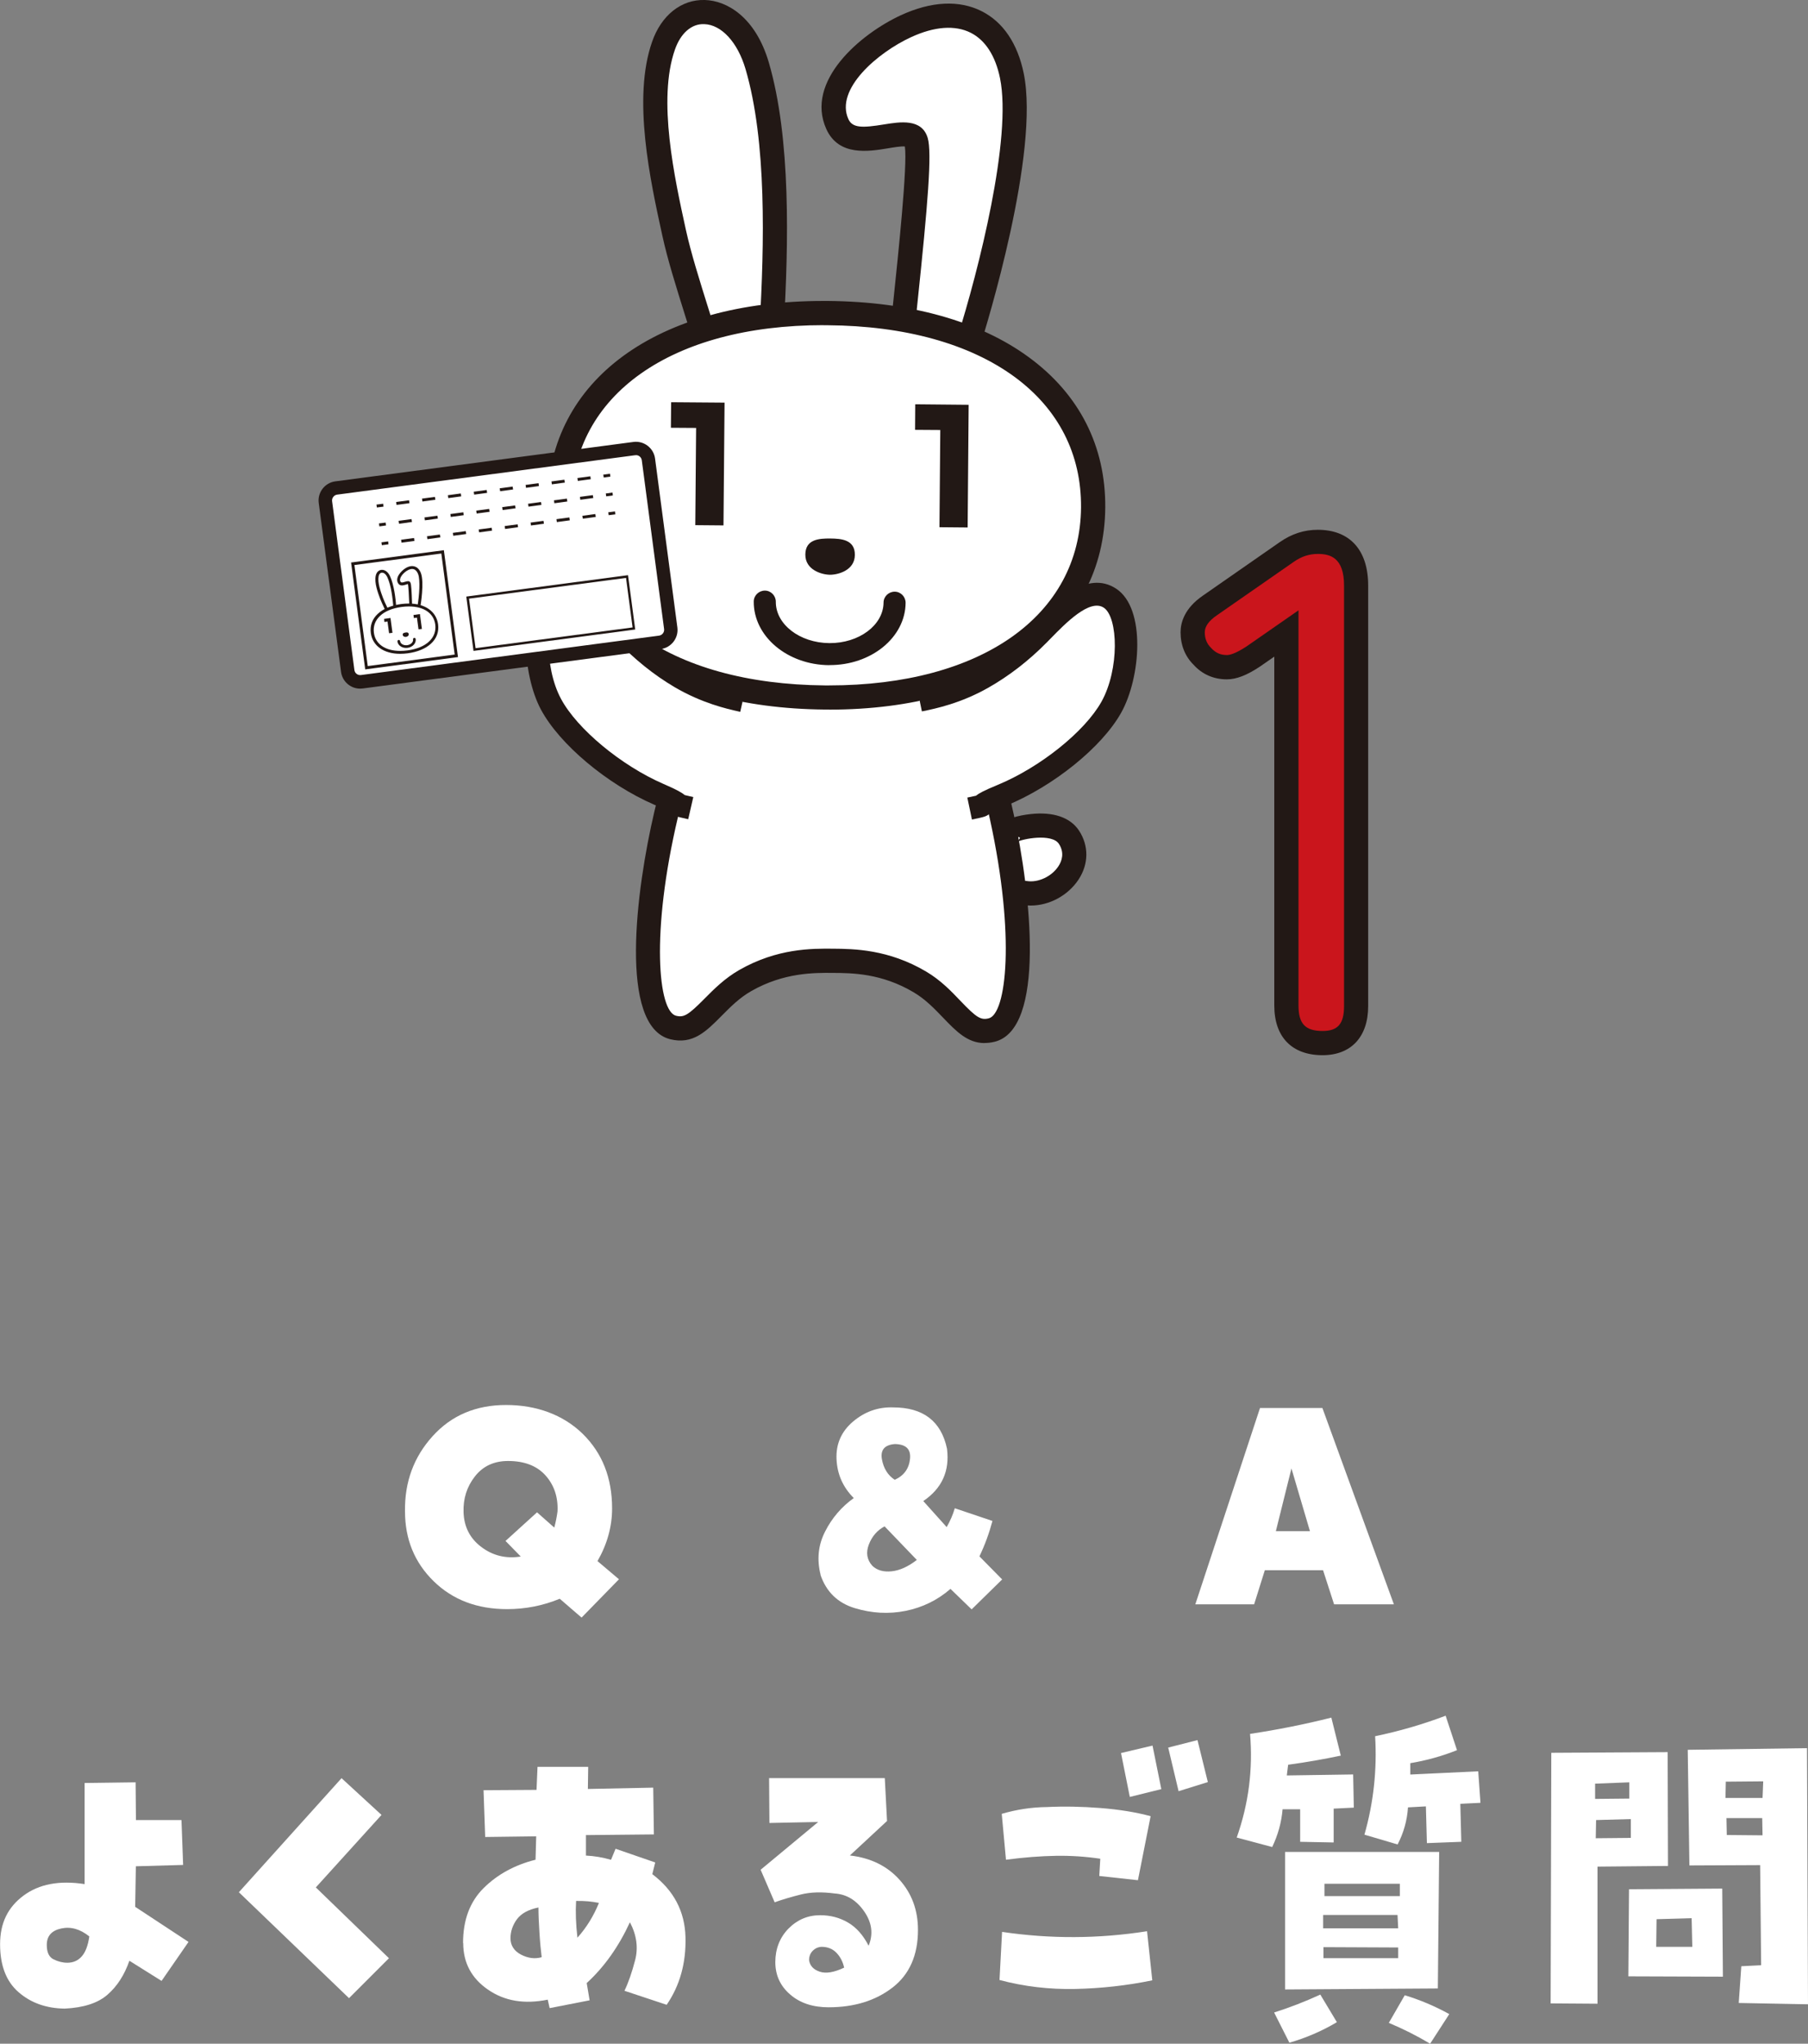 <?xml version="1.0" encoding="UTF-8"?><svg id="_レイヤー_2" xmlns="http://www.w3.org/2000/svg" viewBox="0 0 217.99 246.38"><rect x="0" y="0" width="217.99" height="246.38" fill="#808080" stroke="none"/><defs><style>.cls-1{fill:#221815;}.cls-1,.cls-2,.cls-3{stroke-width:0px;}.cls-2{fill:#ca151c;}.cls-3{fill:#fff;}</style></defs><g id="_レイヤー_1-2"><path class="cls-3" d="M73.8,181.85c0,2.19-.59,4.31-1.76,6.35l2.59,2.19-4.51,4.62-2.63-2.27c-2.04.84-4.15,1.25-6.35,1.25-3.61,0-6.56-1.12-8.86-3.37-2.3-2.25-3.45-5.06-3.45-8.43-.05-3.53,1.06-6.54,3.33-9.05,2.27-2.51,5.22-3.76,8.86-3.76s6.86,1.16,9.23,3.47c2.36,2.31,3.55,5.31,3.55,8.99ZM66.83,184.16c.18-.68.31-1.33.39-1.96.08-1.72-.41-3.17-1.45-4.33-1.04-1.16-2.55-1.74-4.51-1.74-1.7,0-3.03.62-4,1.86-.97,1.24-1.42,2.67-1.37,4.29.05,1.78.77,3.19,2.16,4.23s2.96,1.42,4.74,1.14l-1.84-1.88,3.8-3.45,2.08,1.84Z"/><path class="cls-3" d="M98.94,189.85c-.47-1.85-.29-3.6.55-5.23.83-1.63,1.98-2.97,3.45-4.02-1.31-1.31-2-2.87-2.08-4.7-.08-1.83.59-3.34,2-4.53,1.41-1.19,3.02-1.76,4.82-1.7,3.63,0,5.8,1.66,6.5,4.98.34,2.69-.61,4.79-2.86,6.31l2.82,3.14c.42-.73.75-1.49.98-2.27l4.54,1.53c-.39,1.46-.91,2.89-1.57,4.27l2.74,2.78-3.68,3.61-2.55-2.47c-1.57,1.36-3.37,2.24-5.41,2.65-2.04.41-4.08.29-6.13-.33s-3.43-1.96-4.13-4ZM106.66,184.01c-.89.47-1.52,1.2-1.9,2.18-.38.98-.24,1.84.41,2.57.57.55,1.35.77,2.33.67.98-.1,1.99-.56,3.04-1.37l-3.88-4.04ZM107.88,174.09c-1.23.1-1.74.71-1.55,1.82.2,1.11.71,1.94,1.55,2.49,1.1-.5,1.71-1.33,1.84-2.51.13-1.18-.48-1.78-1.84-1.8Z"/><path class="cls-3" d="M152.5,189.3l-1.29,4.11h-7.09l7.8-23.67h7.52l8.62,23.67h-7.21l-1.33-4.11h-7.01ZM155.71,177.03l-1.88,7.56h4.11l-2.23-7.56Z"/><path class="cls-3" d="M16.38,224.98l-.08,4.9,6.43,4.23-3.25,4.7-3.88-2.43c-.6,1.72-1.48,3.09-2.65,4.1-1.16,1.01-2.88,1.56-5.15,1.67-2.22-.03-4.08-.69-5.56-1.98-1.49-1.29-2.23-3.22-2.23-5.78s.94-4.46,2.82-5.86c1.88-1.4,4.34-1.86,7.37-1.39v-12.19l6.15-.08.04,4.55h5.49l.2,5.41-5.68.16ZM8.11,236.62c.71,0,1.29-.25,1.74-.76.46-.51.76-1.31.92-2.41-1.1-.89-2.23-1.21-3.39-.96-1.16.25-1.74.91-1.74,1.98,0,.89.27,1.47.82,1.74s1.1.41,1.65.41Z"/><path class="cls-3" d="M46.9,236.07l-4.82,4.82-13.28-12.77,12.38-13.75,4.82,4.43-7.92,8.74,8.82,8.54Z"/><path class="cls-3" d="M55.83,234.23c0-2.77.83-4.98,2.49-6.62s3.74-2.78,6.25-3.41l.08-2.82-6.15.08-.2-5.64,6.39-.04.12-2.78h6.11l-.04,2.67,7.88-.16.08,5.64-8.19.08v2.47c1.02.05,2.02.22,3.02.51l.55-1.33,4.78,1.65-.35,1.41c2.59,1.96,3.92,4.49,4,7.6.08,3.11-.68,5.83-2.27,8.15l-5.09-1.69c.47-.97.9-2.2,1.29-3.7.39-1.5.18-3.02-.63-4.56-1.36,2.95-3.1,5.4-5.21,7.33l.35,2.08-4.82.94-.23-1.02c-2.8.57-5.19.18-7.19-1.2-2-1.37-3-3.25-3-5.62ZM64.92,229.96c-1.2.24-2.06.71-2.59,1.41-.52.71-.78,1.48-.78,2.31s.42,1.52,1.27,1.96c.85.44,1.68.55,2.49.31-.1-.81-.2-1.8-.27-2.98-.08-1.18-.12-2.18-.12-3.02ZM69.46,229.17c-.08,1.31-.03,2.78.16,4.43,1.1-1.23,1.96-2.63,2.59-4.19-.84-.18-1.75-.26-2.74-.24Z"/><path class="cls-3" d="M102.49,223.69c2.48.29,4.47,1.26,5.96,2.92,1.49,1.66,2.23,3.68,2.23,6.05,0,3.06-1.03,5.38-3.08,6.96-2.05,1.58-4.62,2.37-7.7,2.37-1.91,0-3.46-.52-4.64-1.55-1.19-1.03-1.78-2.33-1.78-3.9s.53-2.96,1.59-4.04c1.06-1.07,2.33-1.61,3.82-1.61,1.23,0,2.34.29,3.35.88s1.83,1.52,2.49,2.8c.58-1.41.4-2.79-.53-4.13-.93-1.35-2.11-2.07-3.55-2.17-1.57-.21-2.93-.17-4.08.12-1.15.29-2.21.6-3.17.94l-1.69-3.92,6.94-5.76-5.88.12-.04-5.41h13.95l.27,5.17-4.47,4.15ZM97.55,236.31c.1.68.54,1.14,1.29,1.39.76.25,1.74.08,2.94-.49-.16-.71-.46-1.3-.92-1.78s-1.06-.73-1.82-.73c-.42.03-.77.19-1.06.49-.29.3-.43.67-.43,1.12Z"/><path class="cls-3" d="M138.3,232.82l.63,5.92c-3.06.63-6.15.97-9.27,1.04-3.12.07-6.17-.29-9.15-1.08l.31-5.8c5.8.86,11.62.84,17.48-.08ZM137.2,226.67l-4.66-.51.12-2.08c-1.75-.26-3.53-.38-5.35-.35-1.82.03-3.82.18-6.02.47l-.51-5.53c1.78-.52,3.59-.8,5.45-.82,2.06-.1,4.23-.06,6.49.12,2.26.18,4.26.51,6.01.98l-1.53,7.72ZM140.02,215.69l-3.8.94-1.06-5.29,3.8-.9,1.06,5.25ZM142.1,215.93l-1.25-5.25,3.53-.9,1.25,5.06-3.53,1.1Z"/><path class="cls-3" d="M149.11,221.53c1.44-4.08,1.97-8.24,1.61-12.5,3.32-.5,6.58-1.15,9.8-1.96l1.14,4.58c-2.09.44-4.21.81-6.35,1.1l-.16,1.29,8-.12.08,4-2.43.12v4.08l-4.04-.08v-3.92h-2.12c-.13,1.57-.55,3.08-1.25,4.55l-4.27-1.14ZM161.18,243.79c-1.8,1.07-3.71,1.89-5.72,2.47l-1.84-3.64c1.88-.6,3.74-1.32,5.57-2.16l2,3.33ZM173.52,223.26l-.16,16.46-18.42.12v-16.58h18.57ZM159.53,230.86v1.61h9.05l-.08-1.61h-8.97ZM159.57,236.07h9.01v-1.29l-9.01-.04v1.33ZM159.69,228.59h9.09v-1.49h-9.09v1.49ZM175.68,210.99c-1.83.73-3.71,1.25-5.64,1.57v1.37l8.19-.39.27,3.8-2.43.12.12,4.58-4.15.16-.12-4.43-2.16.12c-.1,1.57-.52,3.06-1.25,4.47l-4-1.18c1.1-3.87,1.53-7.82,1.29-11.87,2.9-.6,5.73-1.42,8.5-2.47l1.37,4.15ZM174.74,242.81l-2.31,3.57c-1.62-.97-3.28-1.8-4.98-2.51l1.92-3.33c1.83.55,3.62,1.31,5.37,2.27Z"/><path class="cls-3" d="M192.6,241.56l-5.64-.04.08-30.21,14.03-.08.04,13.72-8.5.08v16.54ZM192.32,216.87l4.12-.04v-1.96l-4.12.16v1.84ZM192.4,221.61l4.23-.04v-2.27l-4.19.12-.04,2.19ZM196.4,227.76l11.25-.08.08,10.62-11.4-.04.08-10.5ZM199.69,234.7h4.35l-.08-3.45-4.23.12-.04,3.33ZM203.69,224.9l-.2-13.95,14.38-.2.12,30.88-8.35-.16.31-4.43,2.39-.12-.12-12.07-8.54.04ZM208.04,216.75h4.47l.08-2-4.51.04-.04,1.96ZM212.47,219.18h-4.31l.04,2.04,4.31.04-.04-2.08Z"/><path class="cls-2" d="M158.9,65.32c-1.34,0-2.57.4-3.75,1.22l-9.28,6.45c-1.37.94-2.07,2.03-2.07,3.23s.4,2.14,1.18,2.91c.77.86,1.76,1.29,2.95,1.29.83,0,1.87-.42,3.19-1.3l3.99-2.77v44.86c0,3.01,1.47,4.53,4.37,4.53,1.84,0,4.04-.77,4.04-4.45v-50.72c0-4.34-2.51-5.25-4.61-5.25"/><path class="cls-1" d="M159.47,127.21c-3.7,0-5.83-2.18-5.83-5.99v-42.06l-1.7,1.18c-1.6,1.07-2.87,1.56-4.02,1.56-1.59,0-2.99-.61-4.03-1.78-1-.99-1.55-2.35-1.55-3.89,0-1.18.47-2.9,2.7-4.43l9.27-6.45c1.44-1,2.94-1.48,4.58-1.48,3.86,0,6.07,2.45,6.07,6.71v50.72c0,3.7-2.06,5.91-5.5,5.91ZM156.56,73.57v47.65c0,2.21.82,3.07,2.91,3.07,1.84,0,2.58-.87,2.58-2.99v-50.72c0-3.36-1.68-3.8-3.15-3.8-1.05,0-1.98.3-2.92.96l-9.28,6.45c-.96.66-1.44,1.34-1.44,2.03,0,.76.24,1.38.75,1.88.55.61,1.14.87,1.92.87.3,0,1-.14,2.38-1.05l6.26-4.35Z"/><path class="cls-3" d="M121.61,100.46c.21-.54,5.63-2.03,7.27.47,2.24,3.42-1.75,7.31-5.34,6.71l-1.05-.11"/><path class="cls-1" d="M124.28,109.17c-.31,0-.63-.02-.93-.07l-1.01-.11.31-2.9,1.14.12c1.37.23,3.02-.54,3.83-1.79.41-.63.75-1.61.05-2.69-.84-1.28-4.4-.62-5.1-.2,0,0,.27-.16.41-.55l-2.73-1.03c.47-1.25,2.72-1.67,4.02-1.81,2.73-.3,4.79.41,5.83,2,1.19,1.82,1.17,4.02-.05,5.88-1.27,1.94-3.54,3.15-5.77,3.15Z"/><path class="cls-3" d="M84.99,83.49c-2.5,6.12-4,11.82-4.67,14.68-2.75,11.66-3.39,24.63.82,25.7,1.85.47,2.92-.51,4.83-2.43,1.08-1.08,2.29-2.32,3.89-3.23,4.26-2.43,8.19-2.4,10.54-2.38h0c2.37.02,6.3.05,10.52,2.56,1.58.94,2.78,2.19,3.84,3.29,1.87,1.95,2.93,2.94,4.78,2.51,4.23-1,3.81-13.98,1.26-25.68-.62-2.86-2.03-8.59-4.42-14.75"/><path class="cls-1" d="M118.71,125.75c-2.07,0-3.44-1.44-5-3.06-1.06-1.1-2.13-2.22-3.53-3.05-3.88-2.31-7.44-2.34-9.79-2.35-2.2-.02-5.89-.05-9.81,2.19-1.42.81-2.51,1.91-3.56,2.97-1.88,1.9-3.49,3.52-6.23,2.83-6.22-1.58-4.11-18-1.89-27.45.68-2.9,2.21-8.68,4.74-14.89l2.7,1.1c-2.46,6.03-3.94,11.65-4.6,14.46-3.31,14.03-2.37,23.41-.24,23.95.95.24,1.47-.06,3.43-2.04,1.15-1.16,2.44-2.46,4.2-3.47,4.6-2.63,8.78-2.59,11.28-2.57,2.51.02,6.7.06,11.26,2.76,1.74,1.03,3.01,2.35,4.12,3.52,1.94,2.03,2.46,2.35,3.41,2.12,2.14-.5,3.24-9.86.17-23.95-.61-2.82-1.99-8.45-4.35-14.54l2.72-1.06c2.43,6.27,3.86,12.07,4.49,14.97,2.06,9.49,3.89,25.94-2.35,27.41-.42.1-.81.14-1.17.14Z"/><path class="cls-3" d="M93.04,39.36c.62-10.85.78-22.78-1.75-31.43-2.3-7.83-9.18-8.44-11.3-2.43-2.27,6.43-.15,16.06,1.27,22.55.84,3.81,2.43,8.52,3.84,13.12"/><path class="cls-1" d="M83.71,41.6c-.35-1.16-.72-2.33-1.08-3.48-1.1-3.52-2.15-6.84-2.78-9.75-1.44-6.58-3.63-16.52-1.22-23.35C79.73,1.85,82.15-.09,84.98,0c2.68.07,6.11,2.08,7.71,7.51,2.69,9.18,2.38,21.89,1.81,31.93l-2.91-.17c.56-9.8.87-22.18-1.7-30.94-.95-3.24-2.91-5.36-4.98-5.42-1.54-.07-2.85,1.11-3.53,3.06-2.13,6.04-.05,15.5,1.32,21.75.61,2.78,1.64,6.05,2.72,9.5.37,1.17.73,2.34,1.09,3.51l-2.79.85Z"/><path class="cls-3" d="M116.78,41.26c2.78-8.79,6.73-24.75,5.22-32.13-1.35-6.59-6.34-8.93-12.76-5.98-4.27,1.96-10.45,7.01-8.28,11.81,1.83,4.06,8.71-.49,9.49,2.08.64,2.13-.94,15.78-1.61,22.37"/><path class="cls-1" d="M118.17,41.7l-2.78-.88c2.62-8.28,6.65-24.22,5.18-31.4-.55-2.69-1.77-4.58-3.53-5.47-1.89-.95-4.37-.77-7.19.53-4.02,1.85-9.2,6.27-7.56,9.88.49,1.08,1.67,1.07,4.3.64,1.92-.31,4.55-.74,5.26,1.62.54,1.78.01,8.07-1.22,19.79-.12,1.16-.23,2.23-.33,3.15l-2.9-.3c.09-.93.21-2,.33-3.16.56-5.34,1.71-16.27,1.37-18.44-.44-.05-1.39.11-2.04.22-2.36.39-5.94.97-7.43-2.32-2.61-5.79,4.14-11.49,9-13.73,3.65-1.68,7.02-1.85,9.73-.48,2.58,1.3,4.33,3.89,5.07,7.49,1.96,9.56-4.51,30.51-5.25,32.86Z"/><path class="cls-1" d="M112.65,43.43c-.11,0-.22-.02-.32-.05"/><path class="cls-3" d="M99.93,84.38c17.76.15,32.22-7.38,32.35-22.52.13-15.13-14.2-22.91-31.96-23.06-17.76-.15-32.22,7.38-32.35,22.51-.13,15.13,14.2,22.91,31.96,23.07"/><path class="cls-3" d="M99.43,84.08c-19.54-.17-32.09-9.37-31.97-23.45.12-14.07,12.83-23.06,32.37-22.89,19.55.17,32.09,9.37,31.97,23.44-.12,14.08-12.83,23.07-32.37,22.9"/><path class="cls-1" d="M99.97,85.54h-.55c-9.9-.09-18.27-2.43-24.21-6.79-6.09-4.46-9.27-10.73-9.21-18.13.13-14.79,13.2-24.34,33.29-24.34h.55c9.9.09,18.27,2.43,24.21,6.79,6.09,4.46,9.27,10.73,9.21,18.13-.12,14.79-13.19,24.35-33.29,24.35ZM99.29,39.2c-18.34,0-30.26,8.42-30.38,21.45-.05,6.42,2.72,11.87,8.02,15.75,5.45,3.99,13.23,6.15,22.51,6.23h.52c18.34,0,30.27-8.42,30.38-21.45.05-6.42-2.72-11.86-8.02-15.75-5.45-3.99-13.23-6.15-22.51-6.22h-.52Z"/><path class="cls-1" d="M100.1,64.92c-1.32-.01-2.99.08-3,1.93-.02,1.85,1.96,2.43,2.97,2.44,1.01,0,2.99-.54,3-2.39.02-1.85-1.65-1.97-2.97-1.98"/><path class="cls-1" d="M99.97,80.19c-5.05-.04-9.12-3.48-9.09-7.67,0-.73.61-1.32,1.34-1.32.73,0,1.32.61,1.32,1.34-.02,2.72,2.87,4.96,6.45,4.99,3.58.03,6.51-2.16,6.54-4.88,0-.73.61-1.32,1.34-1.32.73,0,1.32.61,1.32,1.34-.03,4.19-4.17,7.55-9.22,7.51"/><polygon class="cls-1" points="87.36 48.54 87.23 63.34 83.83 63.31 83.93 51.59 80.89 51.57 80.92 48.49 87.36 48.54"/><polygon class="cls-1" points="116.79 48.8 116.67 63.59 113.27 63.56 113.37 51.84 110.33 51.82 110.35 48.74 116.79 48.8"/><path class="cls-3" d="M110.87,84.44l.21-.04c1.38-.29,4.24-.87,7.37-2.65,2.42-1.37,4.71-3.14,6.81-5.27.15-.16.31-.32.48-.48,2.18-2.23,5.47-5.61,8.1-3.87,2.72,1.8,2.39,9.16.16,13.14-2.19,3.91-7.75,8.38-13.22,10.63-3.86,1.59-1.09,1-3.86,1.59"/><path class="cls-1" d="M117.19,98.82l-.56-2.67c.47-.1.84-.18,1.04-.22.33-.27.91-.6,2.58-1.29,5.13-2.11,10.53-6.43,12.55-10.04,2.18-3.9,2.03-10.18.28-11.34-1.69-1.12-4.62,1.89-6.37,3.68l-.48.49c-2.19,2.22-4.58,4.07-7.11,5.5-3.31,1.87-6.31,2.49-7.75,2.79l-.22.04-.55-2.67.21-.04c1.31-.27,4.03-.83,6.97-2.5,2.31-1.31,4.5-3,6.51-5.04l.47-.48c2.34-2.4,6.26-6.42,9.83-4.05,3.61,2.39,2.94,10.75.59,14.94-2.32,4.15-8.16,8.87-13.89,11.22-1.59.65-1.89.88-1.92.9-.43.39-.59.43-2.18.76Z"/><path class="cls-3" d="M89.54,84.49l-.2-.05c-1.37-.31-4.22-.95-7.32-2.78-2.4-1.42-4.65-3.23-6.71-5.39-.15-.16-.31-.32-.46-.49-2.14-2.27-5.37-5.71-8.03-4.02-2.75,1.75-2.55,9.12-.4,13.14,2.11,3.95,7.59,8.52,13.02,10.87,3.83,1.66,1.07,1.03,3.83,1.66"/><path class="cls-1" d="M82.96,98.76c-1.58-.36-1.75-.4-2.15-.79-.04-.04-.34-.27-1.91-.95-5.68-2.46-11.44-7.29-13.68-11.48-2.27-4.23-2.79-12.61.87-14.93,3.61-2.3,7.45,1.79,9.75,4.23l.47.5c1.96,2.06,4.12,3.8,6.41,5.15,2.92,1.72,5.63,2.33,6.93,2.62l.2.05-.6,2.66-.2-.05c-1.43-.32-4.42-1-7.71-2.93-2.51-1.48-4.86-3.37-7-5.63l-.47-.5c-1.72-1.83-4.59-4.89-6.3-3.8-1.77,1.13-2.04,7.41.07,11.34,1.95,3.64,7.27,8.05,12.36,10.26,1.67.72,2.24,1.07,2.56,1.34.2.05.57.13,1.03.24l-.61,2.66Z"/><path class="cls-3" d="M80.86,75.74c.11.83-.47,1.59-1.3,1.7l-35.93,4.75c-.83.11-1.59-.47-1.7-1.3l-2.69-20.36c-.11-.83.47-1.59,1.3-1.7l35.93-4.75c.83-.11,1.59.47,1.7,1.3l2.69,20.36Z"/><path class="cls-1" d="M43.42,83.02c-1.16,0-2.15-.87-2.3-2.02l-2.69-20.36c-.17-1.27.73-2.44,2-2.61l35.94-4.75c1.28-.17,2.45.75,2.61,2l2.69,20.36c.17,1.27-.73,2.44-2,2.61l-35.94,4.75c-.1.01-.21.02-.31.02ZM76.67,54.88s-.06,0-.09,0l-35.93,4.75c-.38.05-.66.41-.61.79l2.69,20.36c.05.38.4.65.79.6l35.94-4.75c.38-.05.66-.41.61-.79l-2.69-20.36c-.05-.35-.35-.61-.7-.61Z"/><rect class="cls-3" x="43.31" y="67.2" width="10.92" height="12.64" transform="translate(-9.22 7.03) rotate(-7.53)"/><path class="cls-1" d="M44.03,80.7l-.02-.18-1.68-12.71.18-.02,11.01-1.46.02.18,1.68,12.71-.18.02-11.01,1.46ZM42.73,68.12l1.61,12.18,10.48-1.39-1.61-12.18-10.48,1.39Z"/><rect class="cls-3" x="56.72" y="70.75" width="19.38" height="6.31" transform="translate(-9.12 9.34) rotate(-7.53)"/><path class="cls-1" d="M57.09,78.47l-.87-6.55,19.5-2.58.87,6.55-19.5,2.58ZM56.55,72.17l.79,5.97,18.93-2.5-.79-5.97-18.93,2.5Z"/><path class="cls-3" d="M47.61,73.3c-.11-1.32-.29-2.76-.75-3.75-.41-.9-1.25-.86-1.4-.1-.16.81.25,1.94.54,2.69.17.44.44.98.68,1.51"/><path class="cls-1" d="M46.53,73.73l-.19-.4c-.19-.4-.37-.79-.5-1.13-.29-.77-.72-1.93-.54-2.79.08-.4.34-.67.68-.71.32-.04.77.15,1.05.77.48,1.05.66,2.59.76,3.81l-.35.03c-.1-1.19-.27-2.69-.73-3.7-.17-.37-.42-.6-.69-.57-.18.02-.32.18-.37.43-.15.76.25,1.86.52,2.59.12.33.3.71.49,1.1l.19.4-.32.15Z"/><path class="cls-3" d="M50.5,73.13c.19-1.1.39-3.09.08-3.96-.28-.77-.92-.97-1.64-.5-.48.31-1.14,1.02-.8,1.56.29.46,1.04-.21,1.18.09.11.25.16,1.92.19,2.72"/><path class="cls-1" d="M50.68,73.16l-.35-.06c.23-1.35.35-3.13.09-3.87-.11-.31-.29-.52-.52-.6-.24-.08-.54-.02-.86.19-.45.29-1,.91-.74,1.32.08.12.22.1.53,0,.23-.07.54-.17.66.11.1.21.14.98.19,2.43v.36s-.34.01-.34.01v-.36c-.04-.68-.08-2.11-.17-2.29-.01.01-.14.06-.23.08-.28.09-.7.22-.93-.15-.41-.65.3-1.45.85-1.81.41-.26.81-.34,1.16-.22.33.11.59.4.74.82.4,1.12-.03,3.75-.08,4.05Z"/><path class="cls-1" d="M50.43,73.3s-.03,0-.05,0"/><path class="cls-3" d="M49.2,78.6c2.14-.28,3.75-1.44,3.51-3.26-.24-1.82-2.1-2.52-4.24-2.23-2.14.28-3.75,1.44-3.51,3.26.24,1.83,2.1,2.52,4.24,2.24"/><path class="cls-3" d="M49.14,78.58c-2.36.31-4.02-.58-4.25-2.28-.22-1.7,1.15-2.99,3.51-3.31,2.36-.31,4.02.58,4.25,2.28.22,1.7-1.15,2.99-3.51,3.31"/><path class="cls-1" d="M48.24,78.82c-1.97,0-3.32-.96-3.53-2.5-.12-.89.17-1.7.84-2.32.65-.61,1.63-1.02,2.82-1.18.32-.04.62-.06.92-.06,1.97,0,3.32.96,3.53,2.5.12.89-.17,1.7-.84,2.32-.65.61-1.63,1.02-2.82,1.18-.32.04-.62.06-.92.06ZM49.3,73.11c-.28,0-.57.02-.87.06-1.12.15-2.03.52-2.62,1.09-.58.55-.83,1.25-.73,2.02.18,1.37,1.37,2.19,3.18,2.19.28,0,.57-.02.87-.06,1.12-.15,2.03-.52,2.62-1.09.58-.55.83-1.25.73-2.02-.18-1.37-1.37-2.19-3.18-2.19Z"/><path class="cls-1" d="M48.89,76.26c-.16.02-.36.06-.33.28.03.22.28.26.4.24.12-.02.35-.12.32-.34-.03-.22-.23-.21-.39-.19"/><path class="cls-1" d="M49.14,78.1c-.61.08-1.16-.26-1.22-.77-.01-.09.05-.17.14-.18s.17.05.18.14c.04.33.43.55.86.49.43-.06.75-.37.7-.7-.01-.09.05-.17.14-.18.09-.01.17.05.18.14.07.51-.37.98-.98,1.06"/><polygon class="cls-1" points="47.08 74.5 47.32 76.29 46.91 76.34 46.72 74.93 46.35 74.98 46.31 74.61 47.08 74.5"/><polygon class="cls-1" points="50.63 74.03 50.87 75.82 50.46 75.87 50.27 74.46 49.9 74.51 49.85 74.14 50.63 74.03"/><polygon class="cls-1" points="45.44 61.18 45.39 60.83 46.2 60.73 46.24 61.08 45.44 61.18"/><path class="cls-1" d="M47.81,60.87l-.05-.35,1.56-.21.05.35-1.56.21ZM50.93,60.46l-.05-.35,1.56-.21.05.35-1.56.21ZM54.05,60.05l-.05-.35,1.56-.21.05.35-1.56.21ZM57.17,59.63l-.05-.35,1.56-.21.05.35-1.56.21ZM60.3,59.22l-.05-.35,1.56-.21.05.35-1.56.21ZM63.42,58.81l-.05-.35,1.56-.21.05.35-1.56.21ZM66.54,58.39l-.05-.35,1.56-.21.05.35-1.56.21ZM69.67,57.98l-.05-.35,1.56-.21.05.35-1.56.21Z"/><polygon class="cls-1" points="72.79 57.57 72.74 57.22 73.55 57.11 73.59 57.46 72.79 57.57"/><polygon class="cls-1" points="45.74 63.46 45.69 63.1 46.5 63 46.54 63.35 45.74 63.46"/><path class="cls-1" d="M48.11,63.14l-.05-.35,1.56-.21.05.35-1.56.21ZM51.23,62.73l-.05-.35,1.56-.21.05.35-1.56.21ZM54.35,62.32l-.05-.35,1.56-.21.05.35-1.56.21ZM57.47,61.91l-.05-.35,1.56-.21.05.35-1.56.21ZM60.6,61.49l-.05-.35,1.56-.21.05.35-1.56.21ZM63.72,61.08l-.05-.35,1.56-.21.05.35-1.56.21ZM66.84,60.67l-.05-.35,1.56-.21.05.35-1.56.21ZM69.97,60.25l-.05-.35,1.56-.21.05.35-1.56.21Z"/><polygon class="cls-1" points="73.09 59.84 73.04 59.49 73.85 59.38 73.89 59.73 73.09 59.84"/><polygon class="cls-1" points="46.04 65.73 45.99 65.38 46.8 65.27 46.84 65.62 46.04 65.73"/><path class="cls-1" d="M48.41,65.42l-.05-.35,1.56-.21.05.35-1.56.21ZM51.53,65l-.05-.35,1.56-.21.05.35-1.56.21ZM54.65,64.59l-.05-.35,1.56-.21.05.35-1.56.21ZM57.77,64.18l-.05-.35,1.56-.21.05.35-1.56.21ZM60.9,63.77l-.05-.35,1.56-.21.05.35-1.56.21ZM64.02,63.35l-.05-.35,1.56-.21.05.35-1.56.21ZM67.14,62.94l-.05-.35,1.56-.21.05.35-1.56.21ZM70.27,62.53l-.05-.35,1.56-.21.05.35-1.56.21Z"/><polygon class="cls-1" points="73.39 62.11 73.34 61.76 74.15 61.65 74.19 62.01 73.39 62.11"/></g></svg>